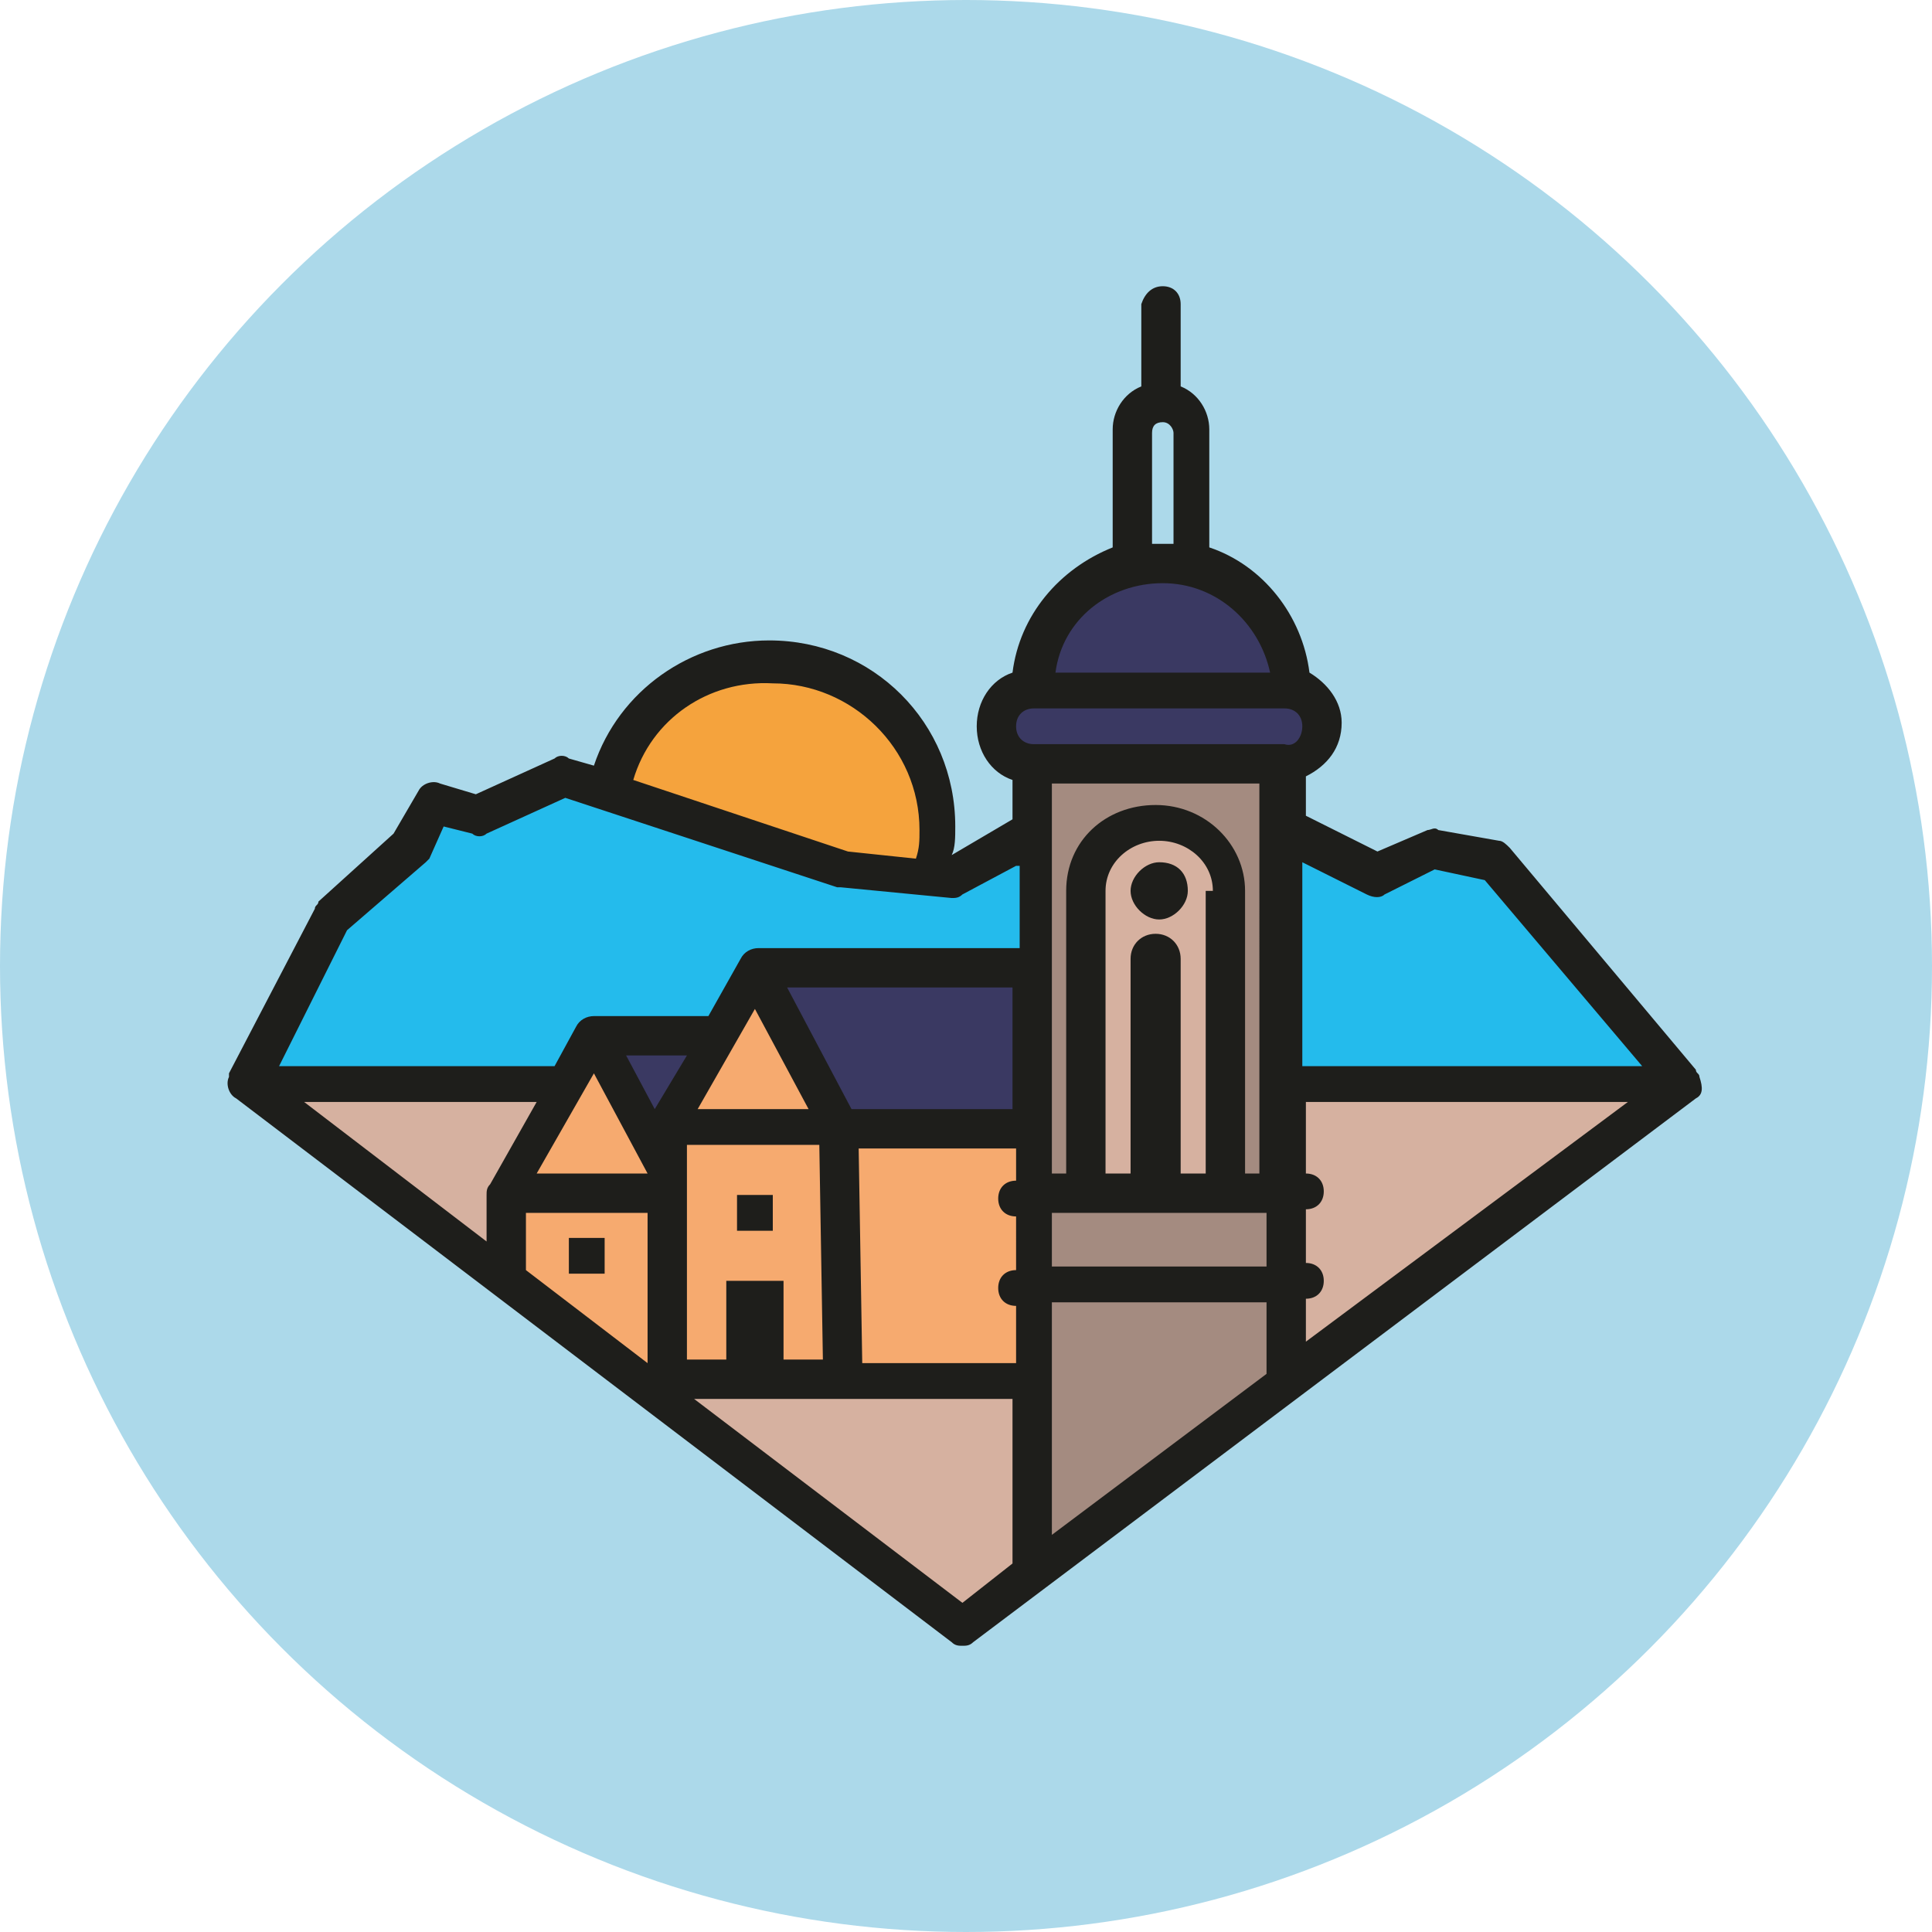 <svg xmlns="http://www.w3.org/2000/svg" width="54px" height="54px" viewBox="0 0 54 54"><circle fill="#ACD9EA" cx="27" cy="27" r="27"/><path fill="#F5A33D" d="M16.9,22.3l7.1,2.1l2.2,0.2v-2.1l-1-2.2l-1.9-1.5l-2.2-0.2l-2.3,0.9l-1.3,1.1L16.9,22.3z"/><path fill="#D6B1A0" d="M46.7,30.2L27,45.4L7.2,30.2H46.7z"/><path fill="#F6AA6F" d="M14,35.5l0.2-2.4l2.4-3.8l1.9,3.5l-0.1,6.1L14,35.5z"/><path fill="#3A3962" d="M16.9,29l1.4,2.8l1.6-2.8H16.9z"/><path fill="#3A3962" d="M28.8,27.4L21.3,27l2.4,4.4h4.9L28.8,27.4z"/><path fill="#F6AA6F" d="M18.8,31.4l2.3-3.8l2.2,3.8h5.3v7.1h-9.8V31.4z"/><path fill="#A48B80" d="M28.8,21.8L29,43.9l7-5.4l-0.2-17L28.8,21.8z"/><path fill="#D6B1A0" d="M30.4,33.2v-8.3l0.5-1.4l1.3-0.6l1.7,0.6l0.7,1.4l-0.1,8.3H30.4z"/><path fill="#3A3962" d="M28.8,19.3l0.9-2.4l2.7-1.2l1.4,0.3l1.6,1.2l0.7,2.1l0.8,1l-1.1,1.2l-7.2-0.1l-0.8-1.2l0.3-0.7L28.8,19.3z"/><path fill="#24BBEC" d="M7.2,30.2l2.3-4.7l2.2-2l0.6-1.1c0,0,0.7,0.2,0.8,0.2s2.8-1.1,2.8-1.1l8,2.8l2.7,0.2l2.1-1.2v3.6L21.3,27	l-1.4,2h-3l-1.2,1.3L7.2,30.2L7.2,30.2z"/><path fill="#24BBEC" d="M36,23.5V30l10.7,0.2l-4.8-6.1l-1.6-0.3l-1.9,0.6L36,23.5z"/><path fill="#1E1E1B" d="M33.2,24.9c0,0.4-0.4,0.8-0.8,0.8c-0.4,0-0.8-0.4-0.8-0.8s0.4-0.8,0.8-0.8C32.9,24.1,33.2,24.4,33.2,24.9z M21.6,33.4h-1v1h1V33.4z M47.4,30.7L27.2,45.9C27.1,46,27,46,26.9,46s-0.2,0-0.3-0.1l-20-15.2c-0.2-0.1-0.3-0.4-0.2-0.6	c0,0,0,0,0-0.1l0,0l2.4-4.6c0-0.1,0.1-0.1,0.1-0.2l2.1-1.9l0.7-1.2c0.1-0.2,0.4-0.3,0.6-0.2l1,0.3l2.2-1c0.1-0.1,0.3-0.1,0.4,0	l0.7,0.2c0.7-2.1,2.7-3.5,4.9-3.5c2.9,0,5.2,2.3,5.2,5.2c0,0.3,0,0.6-0.1,0.8l1.7-1v-1.1c-0.6-0.2-1-0.8-1-1.5s0.4-1.3,1-1.5	c0.2-1.6,1.3-2.9,2.8-3.5V12c0-0.5,0.3-1,0.8-1.2V8.5C32,8.2,32.2,8,32.5,8S33,8.2,33,8.5v2.3c0.5,0.2,0.8,0.7,0.8,1.2v3.3	c1.5,0.5,2.6,1.9,2.8,3.5c0.5,0.3,0.9,0.8,0.9,1.4c0,0.7-0.4,1.2-1,1.5v1.1l2,1l1.4-0.6c0.1,0,0.2-0.1,0.3,0l1.7,0.3	c0.1,0,0.2,0.1,0.3,0.2l5.2,6.2l0,0c0,0.1,0.1,0.1,0.1,0.2C47.6,30.4,47.6,30.6,47.4,30.7z M17.7,21.8l6,2l1.9,0.2	c0.1-0.3,0.1-0.5,0.1-0.8c0-2.3-1.9-4.1-4.1-4.1C19.8,19,18.2,20.1,17.7,21.8z M13.7,33.1l1.3-2.3H8.5l5.1,3.9v-1.3l0,0l0,0l0,0	C13.6,33.3,13.6,33.2,13.7,33.1z M18.1,33.9h-3.4v1.6l3.4,2.6V33.9z M18.1,32.8L18.1,32.8L16.6,30L15,32.8H18.1L18.1,32.8z M18.3,31	l0.9-1.5h-1.7L18.3,31z M19.2,38h1.1v-2.2h1.6V38H23l-0.1-6h-3.7C19.2,32,19.2,38,19.2,38z M22.6,31l-1.5-2.8L19.5,31H22.6z M28.4,39.1h-4.9h-4.1l7.5,5.7l1.4-1.1v-4.6H28.4z M28.4,32.1H24l0.1,6h4.3v-1.6c-0.3,0-0.5-0.2-0.5-0.5s0.2-0.5,0.5-0.5V34	c-0.3,0-0.5-0.2-0.5-0.5s0.2-0.5,0.5-0.5C28.4,33,28.4,32.1,28.4,32.1z M28.4,27.6H22l1.8,3.4h4.5v-3.4H28.4z M28.4,24.2L26.9,25	c-0.1,0.1-0.2,0.1-0.3,0.1l-3.1-0.3h-0.1l-7.6-2.5l-2.2,1c-0.1,0.1-0.3,0.1-0.4,0l-0.8-0.2L12,24l-0.1,0.1L9.7,26l-1.9,3.8h7.7	l0.6-1.1c0.1-0.2,0.3-0.3,0.5-0.3l0,0h3.2l0.9-1.6c0.1-0.2,0.3-0.3,0.5-0.3l0,0h7.3v-2.3H28.4z M32.2,15.2c0.1,0,0.2,0,0.3,0	s0.2,0,0.3,0v-3.1c0-0.1-0.1-0.3-0.3-0.3s-0.3,0.1-0.3,0.3V15.2z M29.5,18.8h6c-0.3-1.4-1.5-2.5-3-2.5S29.7,17.3,29.5,18.8z M35.4,36.4h-6v6.5l6-4.5V36.4z M35.4,33.9h-6v1.5h6V33.9z M33.9,24.9c0-0.8-0.7-1.4-1.5-1.4s-1.5,0.6-1.5,1.4v7.9h0.7v-6	c0-0.4,0.3-0.7,0.7-0.7s0.7,0.3,0.7,0.7v6h0.7v-7.9H33.9z M35.4,21.9h-6v10.9h0.4v-7.9c0-1.4,1.1-2.4,2.5-2.4s2.5,1.1,2.5,2.4v7.9	h0.4V21.9H35.4z M36.4,20.3c0-0.3-0.2-0.5-0.5-0.5h-7c-0.3,0-0.5,0.2-0.5,0.5s0.2,0.5,0.5,0.5h7C36.2,20.9,36.4,20.6,36.4,20.3z M45.5,30.8h-9v2c0.3,0,0.5,0.2,0.5,0.5s-0.2,0.5-0.5,0.5v1.5c0.3,0,0.5,0.2,0.5,0.5s-0.2,0.5-0.5,0.5v1.2L45.5,30.8z M45.9,29.8	l-4.4-5.2l-1.4-0.3L38.7,25c-0.1,0.1-0.3,0.1-0.5,0l-1.8-0.9v5.7H45.9z M16.9,34.6h-1v1h1V34.6z"/></svg>